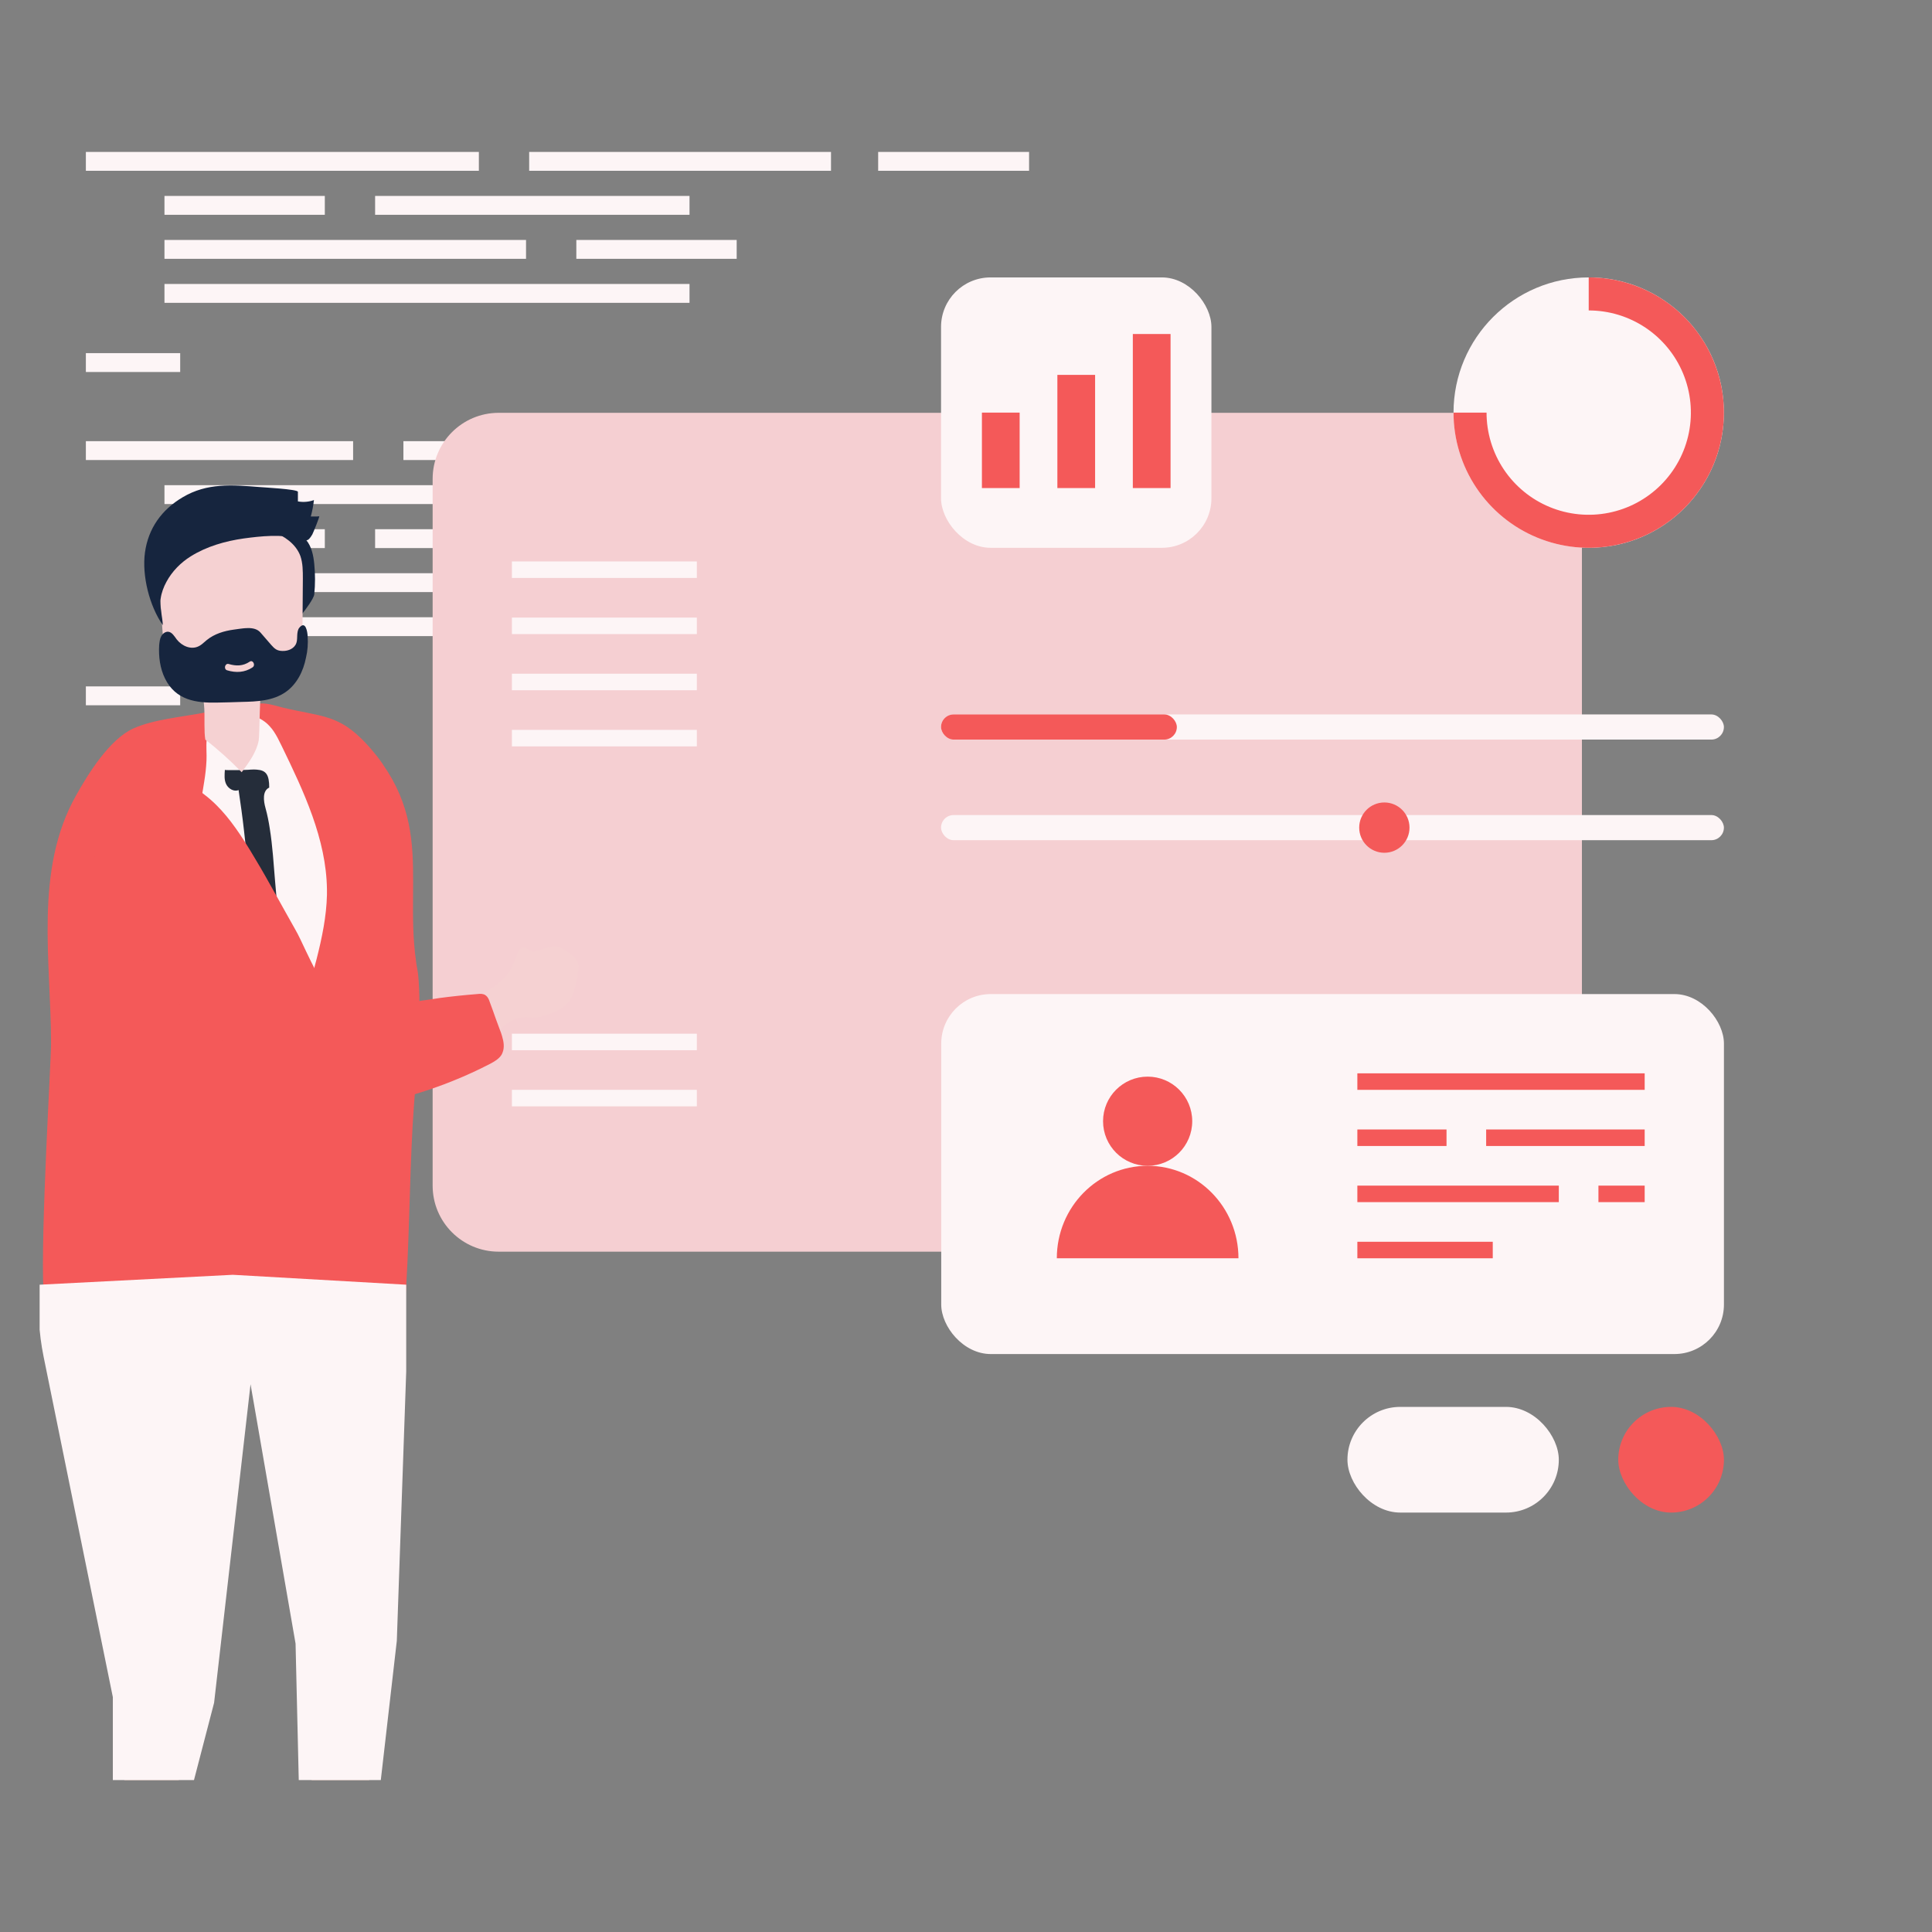 <?xml version="1.0" encoding="UTF-8"?> <svg xmlns="http://www.w3.org/2000/svg" width="585" height="585" viewBox="0 0 585 585" fill="none"><rect x="0" y="0" width="585" height="585" fill="#808080" stroke="none"/><g clip-path="url(#clip0_2445:64443)"><path d="M145 46H26V51.712H145V46Z" fill="#FDF5F6"></path><path d="M106.92 133.584H26V139.296H106.92V133.584Z" fill="#FDF5F6"></path><path d="M407.751 133.584H122.152V139.296H407.751V133.584Z" fill="#FDF5F6"></path><path d="M251.623 46H160.231V51.712H251.623V46Z" fill="#FDF5F6"></path><path d="M311.599 46H265.903V51.712H311.599V46Z" fill="#FDF5F6"></path><path d="M208.783 59.328H113.583V65.04H208.783V59.328Z" fill="#FDF5F6"></path><path d="M49.8 179.28L159.28 179.28L159.28 173.568L49.8 173.568L49.8 179.28Z" fill="#FDF5F6"></path><path d="M98.352 59.328H49.8V65.04H98.352V59.328Z" fill="#FDF5F6"></path><path d="M54.56 106.928H26V112.64H54.56V106.928Z" fill="#FDF5F6"></path><path d="M54.56 207.839H26V213.551H54.56V207.839Z" fill="#FDF5F6"></path><path d="M174.512 179.28L223.063 179.28L223.063 173.568L174.512 173.568L174.512 179.28Z" fill="#FDF5F6"></path><path d="M49.8 78.368L159.28 78.368L159.28 72.656L49.8 72.656L49.8 78.368Z" fill="#FDF5F6"></path><path d="M223.063 160.24L113.583 160.24L113.583 165.952L223.063 165.952V160.24Z" fill="#FDF5F6"></path><path d="M49.8 91.696L208.783 91.696L208.783 85.984L49.8 85.984L49.8 91.696Z" fill="#FDF5F6"></path><path d="M80.264 192.608L239.248 192.608L239.248 186.896L80.264 186.896L80.264 192.608Z" fill="#FDF5F6"></path><path d="M303.031 146.912L49.8 146.912L49.8 152.624L303.031 152.624V146.912Z" fill="#FDF5F6"></path><path d="M174.512 78.368L223.063 78.368L223.063 72.656L174.512 72.656L174.512 78.368Z" fill="#FDF5F6"></path><path d="M98.352 160.24L49.8 160.24L49.8 165.952L98.352 165.952L98.352 160.24Z" fill="#FDF5F6"></path><path d="M131 145C131 133.954 139.954 125 151 125H459C470.046 125 479 133.954 479 145V359C479 370.046 470.046 379 459 379H151C139.954 379 131 370.046 131 359V145Z" fill="#F5CFD2"></path><path d="M211 187H155V192H211V187Z" fill="#FDF5F6"></path><path d="M211 170H155V175H211V170Z" fill="#FDF5F6"></path><path d="M211 204H155V209H211V204Z" fill="#FDF5F6"></path><path d="M211 313H155V318H211V313Z" fill="#FDF5F6"></path><path d="M211 221H155V226H211V221Z" fill="#FDF5F6"></path><path d="M211 330H155V335H211V330Z" fill="#FDF5F6"></path><rect x="284.943" y="84" width="81.872" height="81.872" rx="15" fill="#FDF5F6"></rect><path d="M297.319 147.784L308.743 147.784L308.743 124.936L297.319 124.936L297.319 147.784Z" fill="#F45959"></path><path d="M320.167 147.784L331.591 147.784L331.591 113.512L320.167 113.512L320.167 147.784Z" fill="#F45959"></path><path d="M343.015 147.784L354.439 147.784L354.439 101.136L343.015 101.136L343.015 147.784Z" fill="#F45959"></path><circle cx="481.055" cy="124.936" r="40.936" fill="#FDF5F6"></circle><path d="M481.055 89C488.162 89 495.11 91.108 501.019 95.056C506.929 99.005 511.535 104.617 514.255 111.184C516.975 117.75 517.686 124.976 516.3 131.947C514.913 138.917 511.491 145.321 506.465 150.346C501.439 155.372 495.036 158.795 488.065 160.181C481.094 161.568 473.869 160.856 467.302 158.136C460.736 155.416 455.124 150.81 451.175 144.901C447.226 138.991 445.119 132.043 445.119 124.936" stroke="#F45959" stroke-width="10"></path><rect x="284.943" y="216.328" width="237.047" height="7.616" rx="3.808" fill="#FDF5F6"></rect><rect x="284.943" y="216.328" width="71.4" height="7.616" rx="3.808" fill="#F45959"></rect><rect x="284.943" y="246.791" width="237.047" height="7.616" rx="3.808" fill="#FDF5F6"></rect><circle cx="419.175" cy="250.599" r="7.616" fill="#F45959"></circle><rect x="285" y="301" width="237" height="109" rx="15" fill="#FDF5F6"></rect><rect x="408" y="426" width="64" height="32" rx="16" fill="#FDF5F6"></rect><rect x="490" y="426" width="32" height="32" rx="16" fill="#F45959"></rect><path d="M498 342H450V347H498V342Z" fill="#F45959"></path><path d="M472 359H411V364H472V359Z" fill="#F45959"></path><path d="M498 359H484V364H498V359Z" fill="#F45959"></path><path d="M438 342H411V347H438V342Z" fill="#F45959"></path><path d="M452 376H411V381H452V376Z" fill="#F45959"></path><path d="M498 325H411V330H498V325Z" fill="#F45959"></path><path d="M347.5 353C332.312 353 320 365.536 320 381H375C375 365.536 362.688 353 347.5 353Z" fill="#F45959"></path><circle cx="347.5" cy="339.5" r="13.5" fill="#F45959"></circle><path d="M127 303.529C127 302.129 126.95 300.779 126.9 299.379C126.849 297.929 126.749 296.479 126.598 295.029C126.548 294.779 126.548 294.529 126.498 294.279C126.347 293.429 126.196 292.529 126.046 291.679V291.579C125.744 289.579 125.544 287.629 125.393 285.679C124.891 279.229 125.092 273.129 125.092 267.179C125.142 255.079 124.489 243.679 115.951 231.479C115.951 231.479 115.951 231.479 115.951 231.429C115.65 230.979 115.298 230.479 114.947 230.029C114.444 229.329 113.892 228.629 113.289 227.929C111.833 226.129 110.427 224.629 109.121 223.379C101.788 216.279 96.465 216.879 85.316 214.179C83.608 213.729 80.796 212.829 78.787 213.029C77.28 213.179 76.276 213.879 76.426 215.879C72.258 215.779 68.089 216.129 64.072 217.079L63.921 215.329C63.268 215.479 62.615 215.629 61.912 215.779C54.931 217.129 46.444 217.829 40.367 220.579C33.185 223.829 26.656 234.329 22.99 240.929C10.284 263.479 15.457 291.079 15.457 315.98C15.457 321.68 12.292 372.73 13.146 390.83C13.347 394.78 13.699 397.13 14.352 397.18C36.6 398.28 58.346 390.63 80.394 392.68C93.452 393.93 106.308 397.13 119.115 398.93C119.718 399.03 120.32 399.03 120.873 398.88C121.124 398.78 121.425 398.68 121.626 398.48C122.38 397.88 122.53 396.78 122.58 395.78C123.937 377.68 123.936 359.03 124.941 340.78C125.092 338.53 125.242 336.28 125.393 333.98C125.544 332.13 125.694 330.28 125.845 328.43C125.845 328.13 125.895 327.83 125.895 327.58C126.096 324.83 126.297 322.03 126.498 319.28C126.598 317.98 126.648 316.73 126.699 315.43C126.9 311.73 127 308.079 127 304.429C127 304.129 127 303.829 127 303.529Z" fill="#F45959"></path><path d="M99 269.29C99 269.842 99 270.394 99 270.946C98.849 277.52 97.489 283.994 95.876 290.367C95.826 290.618 95.725 290.869 95.675 291.12C95.625 291.371 95.524 291.622 95.474 291.873C95.222 292.826 94.97 293.83 94.718 294.783C94.365 296.088 94.063 297.895 93.761 300.153C93.055 305.422 92.451 312.95 91.897 321.28C91.695 324.141 91.493 327.152 91.342 330.163C91.242 331.418 90.939 331.217 90.839 329.862C88.924 328.557 87.211 326.951 85.498 325.446C82.375 322.635 79.1 320.076 75.775 317.617C75.674 317.266 75.624 316.965 75.523 316.613C74.717 313.251 73.861 310.19 73.055 307.58C71.946 304.067 70.838 301.357 69.73 299.902C66.757 295.887 63.432 292.023 61.669 287.306C60.863 285.098 60.409 282.789 60.157 280.431C59.956 278.775 59.855 277.119 59.704 275.463C59.049 265.978 58.394 256.393 60.006 247.008C60.611 243.546 61.316 240.183 61.82 236.771C62.173 234.613 62.425 232.455 62.525 230.247C62.626 228.29 62.374 226.082 62.576 223.974C62.676 222.719 62.979 221.565 63.583 220.461C66.455 215.443 73.609 214.941 78.596 217.55C79.755 218.153 80.813 218.955 81.619 219.859C82.627 220.913 83.382 222.167 84.088 223.472C84.491 224.275 84.894 225.078 85.297 225.881C91.997 239.681 98.799 254.084 99 269.29Z" fill="#FDF5F6"></path><path d="M91 330C89.053 328.703 87.31 327.106 85.568 325.608C82.39 322.814 79.059 320.269 75.677 317.824C75.574 317.724 75.472 317.674 75.369 317.624C75.369 317.374 75.42 317.125 75.42 316.875C75.574 314.58 75.728 312.284 75.83 309.939C76.394 298.611 76.445 287.183 75.882 275.855C75.523 267.72 74.857 259.586 73.883 251.502C73.422 247.41 72.858 243.318 72.243 239.225C70.859 239.824 69.168 238.826 68.502 237.479C67.836 236.131 67.989 234.584 68.092 233.087C68.092 233.237 70.039 233.187 72.038 233.187C72.653 233.187 73.268 233.137 73.781 233.137C74.857 233.087 75.728 233.087 75.882 233.037C76.548 232.988 77.214 232.988 77.727 233.037C80.597 233.237 81.519 234.584 81.519 238.477C79.418 239.475 79.776 242.469 80.391 244.665C80.955 246.711 81.365 248.757 81.673 250.803C82.544 256.193 82.852 261.632 83.313 267.072C83.569 270.166 83.825 273.26 84.286 276.304C84.491 277.651 84.696 278.949 84.953 280.296C85.414 282.841 85.926 285.336 86.439 287.881C86.593 288.63 86.746 289.379 86.849 290.127C88.694 300.158 89.616 310.288 90.334 320.418C90.539 323.512 90.744 326.656 90.897 329.75C91 329.85 91 329.9 91 330Z" fill="#252D3A"></path><path d="M85.999 168.004C88.252 171.961 89.353 176.52 89.554 181.078C89.604 182.28 89.704 183.683 90.655 184.384C91.707 185.135 90.805 186.838 91.556 185.786C92.357 184.785 95.061 181.228 95.161 179.926C95.462 176.92 95.462 173.865 95.161 170.809C94.911 168.205 94.36 165.45 92.658 163.446C91.656 162.244 90.255 161.442 88.953 160.591C87 159.439 84.998 158.237 82.795 157.836C78.939 157.135 76.586 158.487 79.991 161.192C82.444 163.095 84.497 165.249 85.999 168.004Z" fill="#16253E"></path><path d="M61.914 219.597C61.914 221.2 61.965 222.703 62.165 223.955C66.07 226.961 69.725 230.267 73.18 233.823C75.383 230.868 77.636 227.812 78.337 224.206C78.637 222.703 78.587 207.375 79.438 207.225C84.044 206.424 89.451 204.921 91.054 200.112C91.554 198.61 91.554 196.956 91.554 195.304C91.604 188.591 91.654 181.929 91.704 175.217C91.704 172.913 91.704 170.509 90.953 168.355C89.552 164.598 86.047 162.344 82.592 160.941C73.78 157.335 63.467 157.485 55.306 162.594C53.153 163.947 51.1 165.7 49.848 168.104C47.896 171.761 48.146 176.319 48.446 180.577C48.747 184.484 48.997 188.391 49.298 192.298C49.598 196.806 50.299 201.966 53.804 204.37C55.656 205.622 58.059 205.873 59.661 207.476C62.165 210.231 61.914 215.24 61.914 219.597Z" fill="#F5D1D2"></path><path d="M93.156 192.649C93.106 191.397 92.556 187.79 90.653 190.044C90.153 190.645 90.052 191.497 90.002 192.298C89.952 193.1 90.002 193.901 89.752 194.653C89.201 196.356 87.299 197.157 85.596 197.107C84.945 197.107 84.245 197.007 83.644 196.656C83.043 196.306 82.592 195.805 82.142 195.304C81.04 194.051 79.989 192.799 78.887 191.547C77.035 189.393 73.33 190.345 70.776 190.645C67.873 191.046 64.969 191.898 62.616 193.801C62.365 194.001 62.165 194.202 61.915 194.402C61.364 194.903 60.763 195.404 60.112 195.704C57.859 196.806 55.105 195.654 53.503 193.601C52.802 192.649 52.101 191.447 51 191.297C50.149 191.196 49.298 191.797 48.847 192.599C48.397 193.4 48.296 194.402 48.196 195.354C47.996 198.81 48.447 202.366 49.949 205.422C53.203 212.084 59.461 212.885 65.77 212.735C68.273 212.685 70.776 212.635 73.23 212.535C77.786 212.435 82.592 212.234 86.448 209.58C89.852 207.225 91.855 203.268 92.656 199.111C93.157 197.057 93.307 194.853 93.156 192.649ZM76.484 202.066C74.081 203.669 71.427 203.769 68.774 202.968C67.622 202.617 68.123 200.714 69.275 201.064C71.478 201.715 73.58 201.715 75.583 200.363C76.534 199.662 77.486 201.365 76.484 202.066Z" fill="#16253E"></path><path d="M94.109 156.383C94.559 154.78 94.86 153.127 95.06 151.424C93.508 151.975 91.856 152.126 90.203 151.825C90.203 150.873 90.203 149.922 90.203 148.92C90.203 148.118 79.389 147.567 78.488 147.467C70.277 146.816 62.717 146.165 55.307 150.573C48.948 154.33 44.893 159.99 43.891 167.303C42.94 174.316 45.243 183.482 49.298 189.293C49.298 187.439 48.197 183.031 48.648 181.228C48.898 179.475 49.549 177.722 50.4 176.169C52.102 173.013 54.706 170.359 57.76 168.455C62.566 165.45 68.174 163.847 73.781 163.045C78.938 162.344 85.147 161.693 90.254 163.045C92.707 163.696 93.107 164.298 94.559 161.843C94.81 161.392 96.862 156.333 96.662 156.333C95.811 156.433 94.96 156.383 94.109 156.383Z" fill="#16253E"></path><path d="M169.912 287.07C169.611 286.919 169.311 286.769 169.01 286.719C166.157 286.268 164.404 287.721 161.55 288.021C160.299 288.172 158.196 285.617 156.994 288.021C156.544 288.923 155.793 291.227 154.891 293.131C153.54 295.886 150.185 298.59 147.131 300.243C135.115 306.705 121.647 309.711 108.279 312.265C107.528 312.416 106.727 312.566 105.976 312.315C104.624 311.915 103.923 310.512 103.322 309.26C100.518 303.449 97.164 297.889 93.309 292.73C89.904 288.122 85.949 283.664 80.842 280.959C75.735 278.254 69.276 277.553 64.32 280.408C60.565 282.562 57.961 286.569 57.611 290.877C56.66 301.546 70.428 308.859 77.588 314.619C84.347 320.079 91.506 325.038 98.916 329.446C99.817 329.997 100.769 330.548 101.87 330.698C103.022 330.849 104.123 330.498 105.225 330.198C119.294 325.99 132.912 320.53 146.53 314.82C150.285 313.267 152.688 309.911 156.143 308.458C158.346 307.557 160.749 308.408 163.002 308.008C165.255 307.607 168.109 306.505 170.062 305.303C173.917 302.948 174.267 298.29 175.018 294.283C175.219 293.281 175.319 292.63 175.018 291.678C174.568 290.175 173.316 289.324 172.115 288.422C171.464 287.921 170.713 287.42 169.912 287.07Z" fill="#F5D1D2"></path><path d="M152.185 318.676C152.085 318.927 151.984 319.177 151.834 319.428C151.033 320.68 149.681 321.431 148.38 322.133C141.12 325.889 133.51 328.945 125.699 331.299C124.898 331.55 124.097 331.8 123.246 332C120.142 332.852 117.037 333.603 113.883 334.204C110.278 334.906 106.674 335.507 103.019 335.907C100.465 336.208 97.862 336.408 95.358 335.757C93.856 335.356 92.454 334.705 91.153 333.804C91.002 333.704 90.852 333.603 90.652 333.503C88.749 332.201 87.047 330.598 85.345 329.095C82.241 326.29 78.986 323.736 75.682 321.281C75.582 321.181 75.482 321.131 75.382 321.081C73.98 320.029 72.578 318.977 71.176 317.925C64.066 312.665 57.007 307.406 50.999 300.544C41.186 289.373 33.425 276.049 29.27 261.724C23.762 242.739 44.791 228.914 60.562 239.634C61.012 239.934 61.463 240.235 61.863 240.585C66.82 244.342 70.575 249.351 73.98 254.661C75.131 256.414 76.183 258.217 77.234 259.97C77.284 260.071 77.334 260.121 77.384 260.221C79.387 263.527 81.29 266.933 83.192 270.339C85.245 273.996 87.248 277.652 89.3 281.259C90.302 282.962 91.453 285.466 92.755 288.221C93.656 290.125 94.657 292.128 95.659 294.082C98.463 299.392 101.667 304.401 105.071 305.653C108.075 306.805 111.43 306.104 114.584 305.402C118.59 304.551 122.595 303.799 126.65 303.148C126.951 303.098 127.251 303.048 127.602 302.998C128.002 302.948 128.353 302.848 128.753 302.848C129.054 302.798 129.354 302.748 129.654 302.698C130.806 302.547 131.957 302.397 133.059 302.197C136.864 301.696 140.669 301.295 144.524 300.994C144.675 300.994 144.875 300.944 145.025 300.944C145.275 300.944 145.576 300.944 145.826 300.944C146.227 300.994 146.627 301.095 146.928 301.295C147.478 301.646 147.829 302.197 148.079 302.798C148.179 303.048 148.279 303.299 148.329 303.499C148.93 305.102 149.531 306.755 150.082 308.358C150.482 309.46 150.883 310.562 151.283 311.614C151.333 311.764 151.384 311.864 151.434 312.014C151.634 312.515 151.834 313.066 151.984 313.617C151.984 313.667 152.034 313.717 152.034 313.768C152.535 315.421 152.785 317.174 152.185 318.676Z" fill="#F45959"></path><path d="M92.907 476.962L93.508 514.881C93.258 525.4 94.209 535.869 94.86 546.388C95.461 556.105 93.508 566.174 98.114 575.19C99.566 577.995 102.62 579.999 104.973 576.743C106.776 574.238 105.925 569.88 106.375 566.925C109.73 544.935 115.988 523.497 119.092 501.507C122.397 478.415 113.485 479.016 92.907 476.962Z" fill="#F7C7B0"></path><path d="M66.07 477.363L59.161 514.63C56.758 531.31 51.3 547.539 48.947 564.22C48.397 568.076 48.697 572.234 47.095 575.891C45.543 579.447 42.439 579.547 39.735 577.193C36.13 573.987 37.782 568.227 37.833 563.819C38.283 534.566 35.98 505.714 35.429 476.361C35.429 475.96 35.429 475.559 35.73 475.309C35.98 475.109 36.33 475.109 36.631 475.159C39.435 475.309 65.92 478.164 66.07 477.363Z" fill="#F7C7B0"></path><path d="M111.615 571.096L120.154 496.82L123 415.287V389L70.5 386L12 389C11.337 396.275 11.74 403.608 13.196 410.766L34.169 513.888V573.649L49.498 574.5L64.828 515.59L75.863 419.141L89.495 497.671L91.193 570.246L111.615 571.096Z" fill="#FDF5F6"></path></g><defs><clipPath id="clip0_2445:64443"><rect width="561" height="493" fill="white" transform="translate(12 46)"></rect></clipPath></defs></svg> 